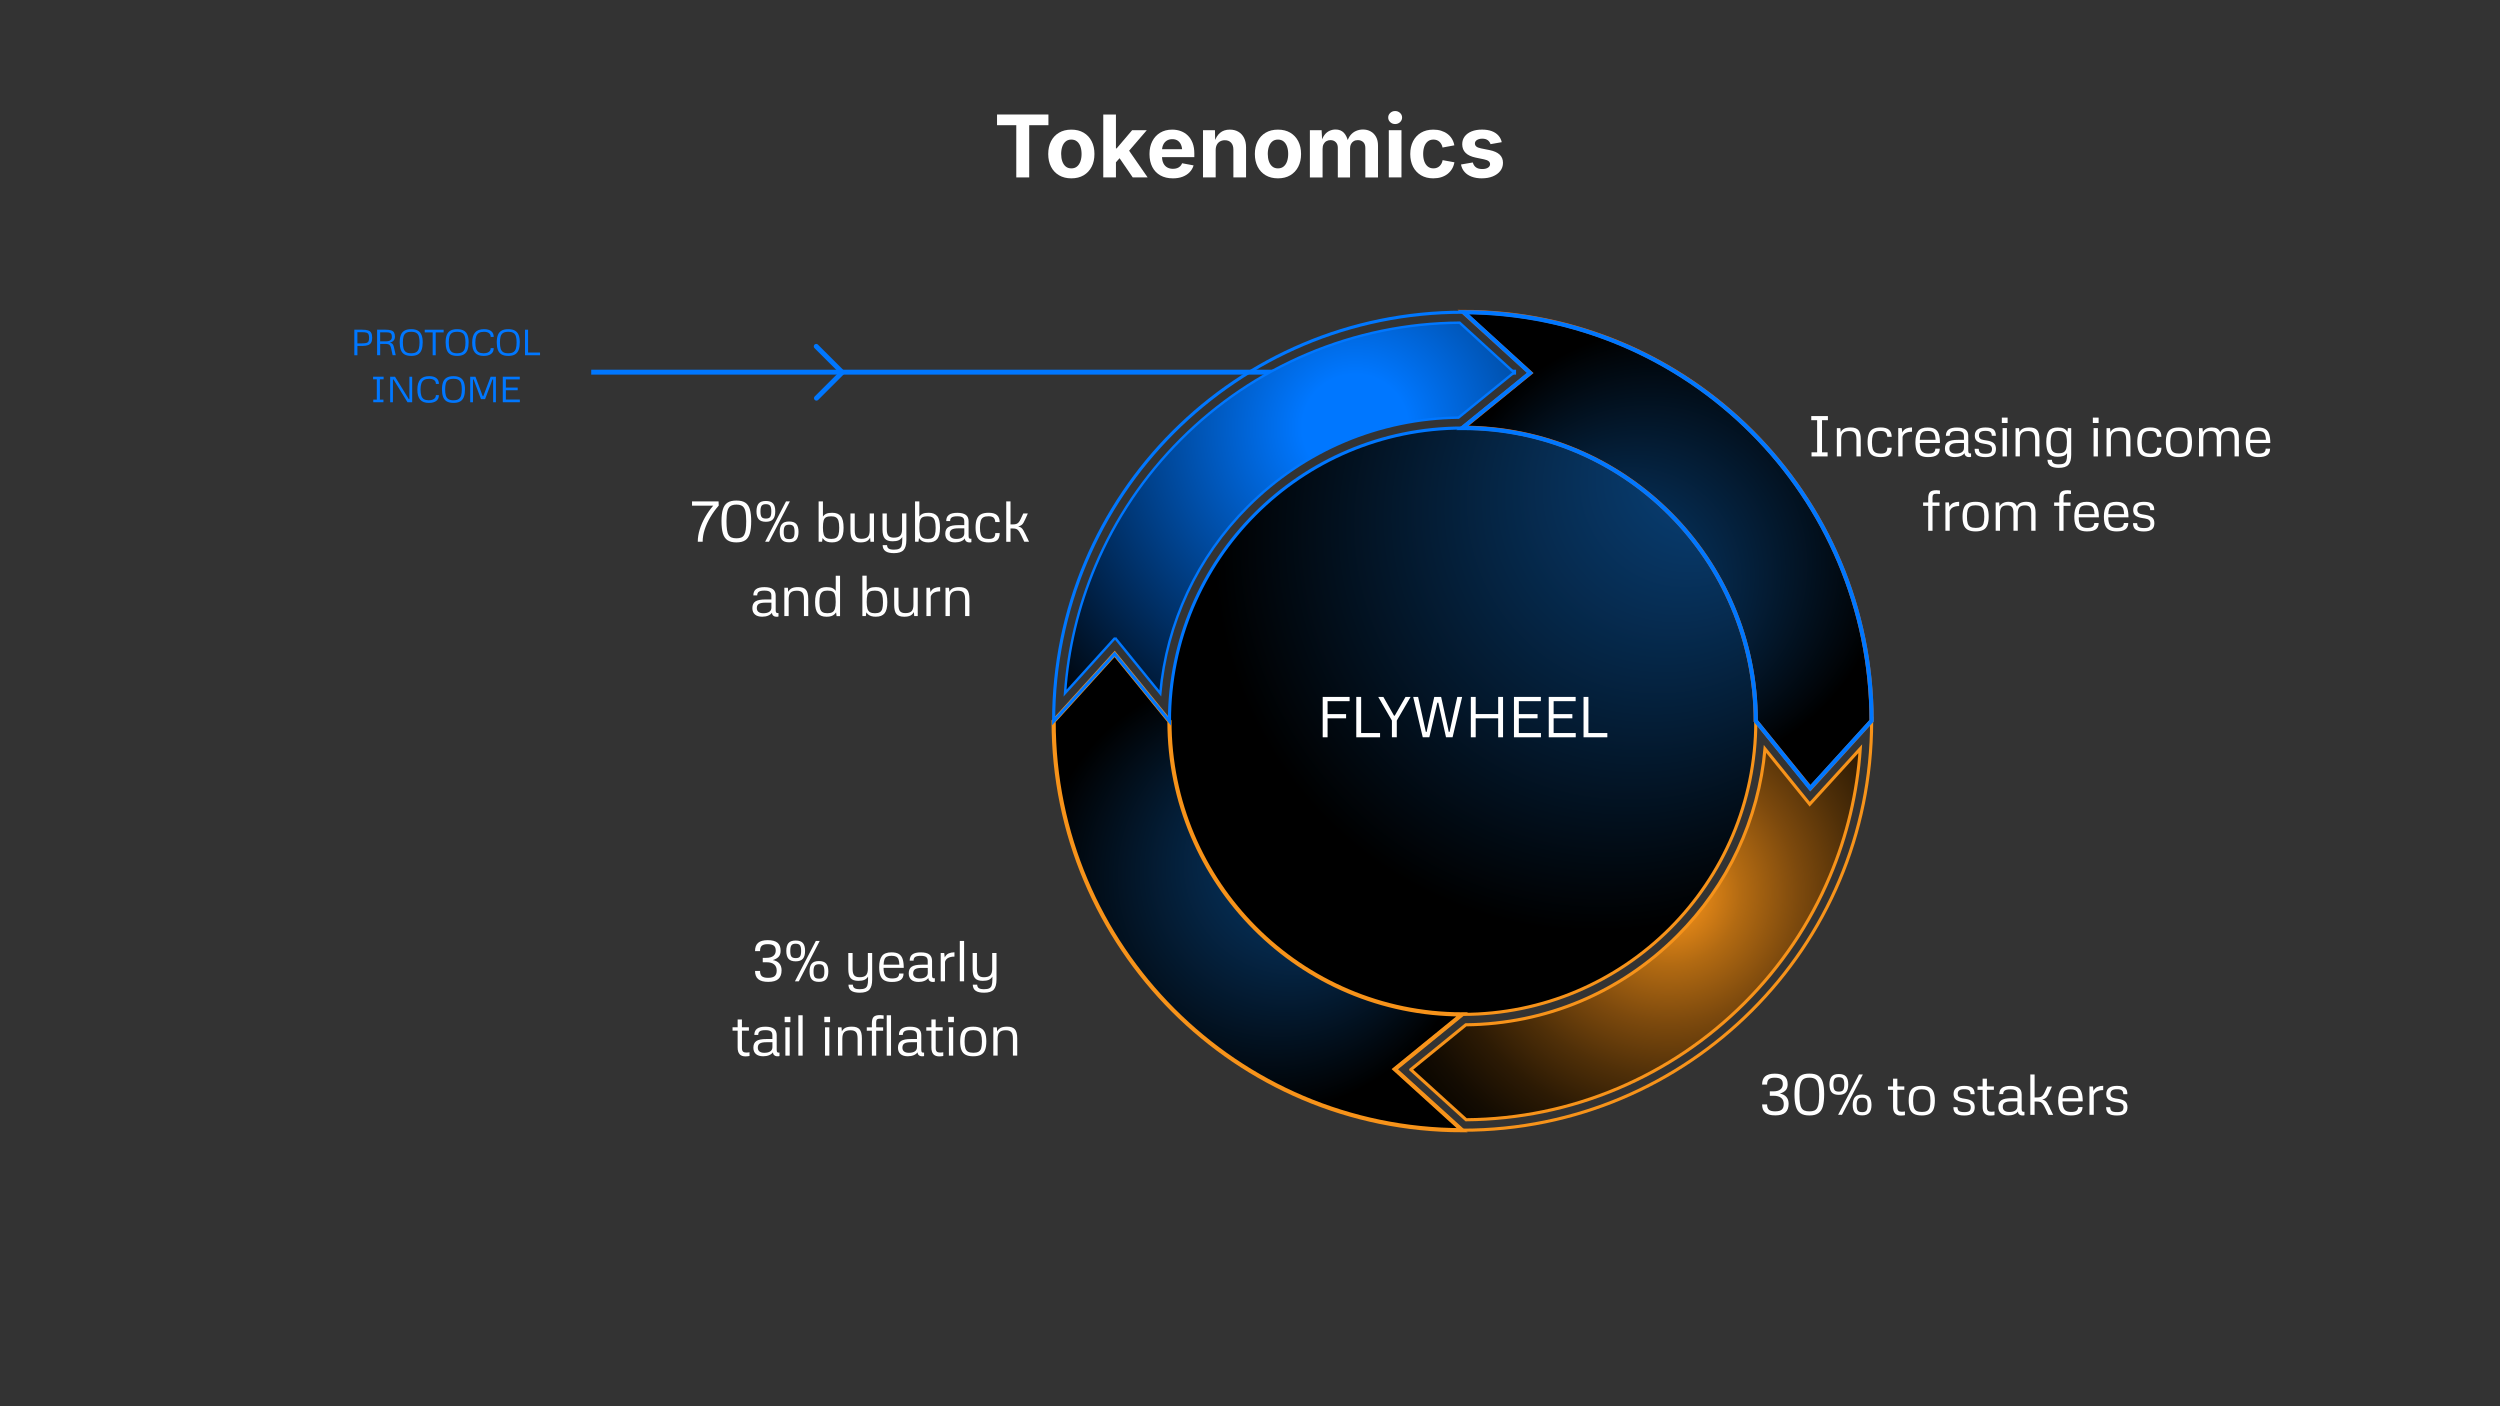 <?xml version="1.0" encoding="UTF-8"?>
<svg id="Layer_1" data-name="Layer 1" xmlns="http://www.w3.org/2000/svg" xmlns:xlink="http://www.w3.org/1999/xlink" viewBox="0 0 1920 1080">
  <rect x="0" y="0" width="1920" height="1080" fill="#333333" stroke="none"/>
  <defs>
    <style>
      .cls-1, .cls-2, .cls-3, .cls-4, .cls-5, .cls-6, .cls-7, .cls-8, .cls-9 {
        stroke-miterlimit: 10;
      }

      .cls-1, .cls-2, .cls-3, .cls-5, .cls-8 {
        stroke: #07f;
      }

      .cls-1, .cls-2, .cls-3, .cls-7, .cls-8 {
        fill: none;
      }

      .cls-1, .cls-4, .cls-9 {
        stroke-width: 3.21px;
      }

      .cls-2, .cls-6, .cls-7 {
        stroke-width: 2.4px;
      }

      .cls-3, .cls-8 {
        stroke-width: 3.77px;
      }

      .cls-4 {
        fill: url(#radial-gradient-2);
      }

      .cls-4, .cls-6, .cls-7 {
        stroke: #f7931a;
      }

      .cls-5 {
        fill: url(#radial-gradient-5);
        stroke-width: 1.88px;
      }

      .cls-6 {
        fill: url(#radial-gradient-4);
      }

      .cls-10 {
        fill: url(#radial-gradient);
      }

      .cls-11 {
        fill: #fff;
      }

      .cls-8 {
        stroke-linecap: round;
      }

      .cls-9 {
        fill: url(#radial-gradient-3);
        stroke: #e86500;
      }

      .cls-12 {
        fill: #07f;
      }
    </style>
    <radialGradient id="radial-gradient" cx="1224.58" cy="423.29" fx="1321.2" fy="349.43" r="292.39" gradientUnits="userSpaceOnUse">
      <stop offset="0" stop-color="#09437c"/>
      <stop offset="1" stop-color="#000"/>
    </radialGradient>
    <radialGradient id="radial-gradient-2" cx="966.05" cy="685.1" fx="1022.34" fy="642.07" r="170.37" xlink:href="#radial-gradient"/>
    <radialGradient id="radial-gradient-3" cx="3816.78" cy="-17258.57" fx="3873.08" fy="-17301.61" r="170.37" gradientTransform="translate(5097.26 -16836.13) rotate(-180)" xlink:href="#radial-gradient"/>
    <radialGradient id="radial-gradient-4" cx="1281.74" cy="685.77" fx="1281.74" fy="685.77" r="278.89" gradientUnits="userSpaceOnUse">
      <stop offset=".04" stop-color="#f7931a"/>
      <stop offset=".05" stop-color="#f18f19"/>
      <stop offset=".2" stop-color="#b26a12"/>
      <stop offset=".36" stop-color="#7c490d"/>
      <stop offset=".51" stop-color="#4f2f08"/>
      <stop offset=".65" stop-color="#2c1a04"/>
      <stop offset=".78" stop-color="#140c02"/>
      <stop offset=".9" stop-color="#050300"/>
      <stop offset="1" stop-color="#000"/>
    </radialGradient>
    <radialGradient id="radial-gradient-5" cx="1040.82" cy="328.32" fx="1040.82" fy="328.32" r="313.27" gradientUnits="userSpaceOnUse">
      <stop offset=".13" stop-color="#07f"/>
      <stop offset="1" stop-color="#000"/>
    </radialGradient>
  </defs>
  <g>
    <path class="cls-11" d="M765.72,96.15v-8.21h39.47v8.21h-14.76v40.11h-9.92v-40.11h-14.79Z"/>
    <path class="cls-11" d="M822.79,136.97c-3.63,0-6.78-.78-9.44-2.35-2.66-1.57-4.71-3.75-6.15-6.55s-2.16-6.06-2.16-9.78.72-7.04,2.16-9.84,3.49-4.98,6.15-6.55c2.66-1.57,5.8-2.35,9.44-2.35s6.8.78,9.45,2.35,4.69,3.75,6.13,6.55,2.16,6.08,2.16,9.84-.72,6.98-2.16,9.78-3.48,4.98-6.13,6.55-5.8,2.35-9.45,2.35ZM822.79,129.32c1.73,0,3.18-.48,4.35-1.44s2.04-2.28,2.63-3.96.88-3.56.88-5.66-.29-4.04-.88-5.71c-.58-1.66-1.46-2.97-2.63-3.92-1.17-.95-2.62-1.43-4.35-1.43s-3.17.48-4.33,1.43c-1.16.95-2.03,2.26-2.61,3.92-.58,1.67-.88,3.57-.88,5.71s.29,3.98.88,5.66,1.45,2.99,2.61,3.96c1.16.96,2.6,1.44,4.33,1.44Z"/>
    <path class="cls-11" d="M847.31,136.26v-48.32h9.73v48.32h-9.73ZM856.13,125.66v-11.71h1.46l11.87-13.94h11.25l-15.66,18.19h-2.3l-6.62,7.46ZM869.94,136.26l-10.89-15.89,6.52-6.91,15.82,22.8h-11.45Z"/>
    <path class="cls-11" d="M900.72,136.97c-3.7,0-6.89-.76-9.57-2.27-2.68-1.51-4.74-3.66-6.18-6.45s-2.16-6.1-2.16-9.92.71-7.01,2.14-9.83c1.43-2.81,3.45-5,6.06-6.58,2.62-1.58,5.69-2.37,9.21-2.37,2.38,0,4.59.38,6.65,1.14,2.05.76,3.86,1.9,5.41,3.42s2.77,3.43,3.65,5.72c.88,2.29,1.31,4.99,1.31,8.11v2.72h-30.45v-6.1h25.68l-4.54,1.62c0-1.88-.29-3.52-.86-4.91-.57-1.39-1.43-2.48-2.56-3.24-1.13-.77-2.54-1.15-4.2-1.15s-3.12.39-4.3,1.17c-1.18.78-2.07,1.83-2.68,3.16-.61,1.33-.91,2.85-.91,4.56v4.31c0,2.1.35,3.86,1.05,5.29.7,1.43,1.69,2.5,2.95,3.21,1.27.71,2.74,1.07,4.43,1.07,1.14,0,2.18-.16,3.11-.49s1.72-.81,2.38-1.44,1.16-1.42,1.51-2.35l8.82,1.65c-.58,1.99-1.6,3.73-3.05,5.24-1.45,1.5-3.26,2.67-5.43,3.49-2.17.82-4.68,1.23-7.51,1.23Z"/>
    <path class="cls-11" d="M933.64,115.28v20.98h-9.73v-36.26h9.18l.16,9.05h-.58c.95-3.03,2.39-5.37,4.33-7.02,1.94-1.65,4.44-2.48,7.51-2.48,2.51,0,4.7.55,6.57,1.64,1.87,1.09,3.32,2.66,4.35,4.7s1.54,4.48,1.54,7.31v23.06h-9.73v-21.37c0-2.25-.58-4.01-1.74-5.29s-2.76-1.91-4.81-1.91c-1.36,0-2.58.3-3.65.89s-1.9,1.45-2.5,2.58c-.59,1.12-.89,2.5-.89,4.12Z"/>
    <path class="cls-11" d="M981.47,136.97c-3.63,0-6.78-.78-9.44-2.35-2.66-1.57-4.71-3.75-6.14-6.55s-2.16-6.06-2.16-9.78.72-7.04,2.16-9.84,3.49-4.98,6.14-6.55c2.66-1.57,5.8-2.35,9.44-2.35s6.8.78,9.45,2.35,4.69,3.75,6.13,6.55,2.16,6.08,2.16,9.84-.72,6.98-2.16,9.78-3.48,4.98-6.13,6.55-5.8,2.35-9.45,2.35ZM981.47,129.32c1.73,0,3.18-.48,4.35-1.44,1.17-.96,2.04-2.28,2.63-3.96.58-1.68.88-3.56.88-5.66s-.29-4.04-.88-5.71c-.58-1.66-1.46-2.97-2.63-3.92-1.17-.95-2.62-1.43-4.35-1.43s-3.17.48-4.33,1.43c-1.16.95-2.03,2.26-2.61,3.92-.58,1.67-.88,3.57-.88,5.71s.29,3.98.88,5.66,1.45,2.99,2.61,3.96,2.6,1.44,4.33,1.44Z"/>
    <path class="cls-11" d="M1005.99,136.26v-36.26h9.01l.49,9.02h-.71c.56-2.23,1.39-4.04,2.48-5.45s2.37-2.44,3.84-3.11c1.47-.67,3.02-1,4.64-1,2.62,0,4.72.83,6.32,2.48,1.6,1.65,2.78,4.21,3.54,7.67h-1.13c.54-2.31,1.42-4.22,2.64-5.72,1.22-1.5,2.67-2.62,4.35-3.34,1.67-.72,3.43-1.09,5.27-1.09,2.23,0,4.21.49,5.95,1.46s3.11,2.37,4.12,4.2c1.01,1.83,1.51,4.06,1.51,6.7v24.45h-9.73v-22.6c0-2.05-.56-3.58-1.67-4.57-1.11-.99-2.48-1.49-4.1-1.49-1.21,0-2.27.26-3.16.79-.9.53-1.59,1.27-2.08,2.22s-.73,2.06-.73,3.34v22.31h-9.4v-22.86c0-1.77-.53-3.18-1.57-4.23-1.05-1.05-2.4-1.57-4.07-1.57-1.14,0-2.18.26-3.1.78-.92.52-1.64,1.28-2.17,2.29-.53,1-.79,2.23-.79,3.68v21.92h-9.73Z"/>
    <path class="cls-11" d="M1071.46,95.27c-1.47,0-2.72-.49-3.76-1.46-1.04-.97-1.56-2.15-1.56-3.54s.52-2.56,1.56-3.54c1.04-.97,2.29-1.46,3.76-1.46s2.73.49,3.78,1.46c1.05.97,1.57,2.15,1.57,3.54s-.53,2.56-1.57,3.54c-1.05.97-2.31,1.46-3.78,1.46ZM1066.6,136.26v-36.26h9.73v36.26h-9.73Z"/>
    <path class="cls-11" d="M1100.81,136.97c-3.65,0-6.8-.78-9.45-2.35s-4.69-3.75-6.13-6.55-2.16-6.06-2.16-9.78.72-7.04,2.16-9.84,3.48-4.98,6.13-6.55,5.8-2.35,9.45-2.35c2.14,0,4.12.28,5.94.84s3.43,1.36,4.83,2.4c1.4,1.04,2.56,2.3,3.47,3.79.91,1.49,1.54,3.17,1.88,5.03l-9.05,1.69c-.2-.95-.5-1.8-.91-2.55-.41-.75-.91-1.38-1.49-1.91-.58-.53-1.26-.93-2.03-1.22-.77-.28-1.62-.42-2.55-.42-1.73,0-3.18.47-4.36,1.39-1.18.93-2.06,2.23-2.66,3.89-.59,1.67-.89,3.59-.89,5.77s.3,4.04.89,5.71c.6,1.67,1.48,2.97,2.66,3.92s2.63,1.43,4.36,1.43c.93,0,1.78-.15,2.56-.44.78-.29,1.47-.71,2.07-1.26.61-.55,1.11-1.22,1.53-1.99.41-.78.7-1.65.88-2.63l9.05,1.65c-.35,1.92-.97,3.64-1.88,5.14-.91,1.5-2.07,2.79-3.47,3.88-1.41,1.08-3.02,1.9-4.85,2.46-1.83.56-3.82.84-5.98.84Z"/>
    <path class="cls-11" d="M1138.07,136.97c-2.92,0-5.5-.42-7.75-1.25-2.25-.83-4.09-2.04-5.51-3.63-1.43-1.59-2.35-3.51-2.76-5.76l9.05-1.56c.48,1.69,1.31,2.95,2.5,3.79,1.19.84,2.78,1.26,4.77,1.26,1.86,0,3.32-.35,4.39-1.05s1.61-1.59,1.61-2.68c0-.95-.38-1.73-1.15-2.33-.77-.6-1.94-1.07-3.52-1.39l-6.26-1.3c-3.5-.71-6.12-1.93-7.85-3.65-1.73-1.72-2.6-3.93-2.6-6.63,0-2.33.64-4.34,1.91-6.02,1.28-1.67,3.05-2.97,5.32-3.88s4.94-1.36,8.01-1.36c2.85,0,5.33.4,7.43,1.18,2.1.79,3.79,1.91,5.09,3.36,1.3,1.45,2.16,3.16,2.59,5.12l-8.62,1.52c-.37-1.23-1.08-2.24-2.12-3.03s-2.46-1.18-4.23-1.18c-1.6,0-2.94.33-4.02,1-1.08.67-1.62,1.57-1.62,2.69,0,.91.35,1.67,1.05,2.3.7.63,1.91,1.11,3.62,1.46l6.52,1.3c3.5.71,6.11,1.88,7.81,3.49s2.56,3.71,2.56,6.31c0,2.38-.69,4.46-2.08,6.24-1.38,1.78-3.29,3.17-5.72,4.17-2.43.99-5.24,1.49-8.42,1.49Z"/>
  </g>
  <path class="cls-10" d="M1348.46,553.71v.33c-.08,124.29-100.86,225.02-225.16,225.02h-.4c-124.17-.22-224.76-100.95-224.76-225.16s100.66-225.01,224.87-225.16h.29c124.29,0,225.07,100.71,225.16,224.98Z"/>
  <path class="cls-4" d="M1071.22,821.12l51.68,46.88c-173.3-.22-313.71-140.76-313.71-314.11l46.88-51.68,42.07,51.68c0,124.22,100.59,224.95,224.76,225.16l-51.68,42.07Z"/>
  <path class="cls-9" d="M1175.31,286.43l-51.68-46.88c173.3.22,313.71,140.76,313.71,314.11l-46.88,51.68-42.07-51.68c0-124.22-100.59-224.95-224.76-225.16l51.68-42.07Z"/>
  <path class="cls-7" d="M1437.41,553.52v.37c0,173.48-140.63,314.11-314.11,314.11h-.4l-51.68-46.88,51.68-42.07h.4c124.3,0,225.08-100.73,225.16-225.02v-.33l41.76,51.63,47.19-51.81Z"/>
  <path class="cls-6" d="M1083.51,821.45l42.26-34.4c61.34-.63,118.91-24.8,162.37-68.23,39.01-38.99,62.51-89.37,67.39-143.64l34.33,42.45,38.83-42.63c-2.29,33.87-10.11,66.76-23.34,98.04-15.42,36.45-37.49,69.18-65.6,97.3-28.11,28.11-60.85,50.18-97.3,65.6-36.92,15.61-76.08,23.7-116.47,24.04l-42.47-38.52Z"/>
  <path class="cls-1" d="M1437.41,553.52l-47.19,51.81-41.76-51.63c-.1-124.26-100.87-224.98-225.16-224.98h-.29l52.06-42.31-50.97-46.64c172.99.43,313.11,140.7,313.31,313.74Z"/>
  <g>
    <path class="cls-11" d="M1357.12,832.99h-3.83c-.01-2.85.78-4.97,2.38-6.35s4.06-2.07,7.39-2.07,5.95.68,7.52,2.04c1.57,1.36,2.36,3.39,2.36,6.09,0,1.92-.49,3.44-1.46,4.56s-2.49,1.99-4.54,2.62c2.15.37,3.81,1.23,4.98,2.58,1.17,1.35,1.75,3.1,1.75,5.25,0,2.96-.81,5.18-2.44,6.67-1.63,1.49-4.23,2.24-7.8,2.24s-6.01-.69-7.67-2.07c-1.66-1.38-2.48-3.49-2.46-6.35h3.83c0,1.91.47,3.27,1.41,4.09.94.82,2.51,1.23,4.72,1.23,2.4,0,4.11-.45,5.13-1.33,1.03-.89,1.54-2.31,1.54-4.26,0-2.05-.66-3.63-1.98-4.72-1.32-1.1-3.24-1.65-5.77-1.65h-2.97v-3.4h2.69c2.38,0,4.19-.49,5.43-1.46,1.24-.98,1.86-2.35,1.86-4.13s-.48-2.95-1.44-3.73-2.58-1.17-4.84-1.17c-2.08,0-3.57.41-4.45,1.22-.89.81-1.33,2.18-1.33,4.1Z"/>
    <path class="cls-11" d="M1389.61,856.68c-2.88,0-5.16-.56-6.82-1.67-1.67-1.11-2.85-2.87-3.56-5.26-.71-2.4-1.07-5.54-1.07-9.42s.36-6.74,1.07-9.06,1.9-4.03,3.56-5.12c1.66-1.09,3.94-1.63,6.82-1.63s5.15.54,6.81,1.63c1.66,1.09,2.83,2.8,3.52,5.12s1.03,5.34,1.03,9.06-.34,7.03-1.03,9.42c-.69,2.4-1.86,4.15-3.52,5.26-1.66,1.11-3.93,1.67-6.81,1.67ZM1389.61,853.54c1.48,0,2.7-.2,3.67-.59s1.74-1.08,2.3-2.06c.57-.98.97-2.32,1.21-4.03.24-1.71.35-3.89.35-6.53,0-3.23-.22-5.76-.66-7.61-.44-1.84-1.2-3.15-2.29-3.92-1.09-.77-2.62-1.15-4.58-1.15s-3.5.39-4.61,1.16c-1.1.77-1.88,2.08-2.33,3.93-.45,1.84-.68,4.37-.68,7.59,0,2.65.12,4.84.37,6.55.24,1.71.65,3.06,1.23,4.02.57.97,1.35,1.65,2.33,2.04.98.39,2.21.59,3.69.59Z"/>
    <path class="cls-11" d="M1412.22,840.84c-2.57,0-4.41-.66-5.52-1.98-1.11-1.32-1.67-3.33-1.67-6.03s.56-4.7,1.67-6.01c1.11-1.31,2.95-1.97,5.52-1.97s4.43.65,5.55,1.95c1.12,1.3,1.68,3.3,1.68,5.99s-.56,4.7-1.68,6.04c-1.12,1.34-2.97,2.01-5.55,2.01ZM1412.31,838.37c1.58,0,2.66-.41,3.24-1.22s.87-2.24.87-4.29-.3-3.49-.89-4.31c-.6-.82-1.7-1.24-3.3-1.24s-2.68.41-3.27,1.24c-.59.83-.88,2.28-.88,4.36s.3,3.51.89,4.29c.59.78,1.71,1.17,3.35,1.17ZM1411.66,856.19l16.05-31.01h2.97l-16.05,31.01h-2.97ZM1430.08,856.62c-2.57,0-4.41-.66-5.52-1.98-1.11-1.32-1.67-3.33-1.67-6.03s.56-4.7,1.67-6.01c1.11-1.31,2.95-1.97,5.52-1.97s4.43.65,5.55,1.95c1.12,1.3,1.68,3.3,1.68,5.99s-.56,4.7-1.68,6.04c-1.12,1.34-2.97,2.01-5.55,2.01ZM1430.17,854.14c1.58,0,2.66-.41,3.24-1.22s.87-2.24.87-4.29-.3-3.49-.89-4.32c-.59-.82-1.7-1.24-3.3-1.24s-2.68.41-3.27,1.24c-.59.83-.88,2.28-.88,4.36s.3,3.51.89,4.29c.59.78,1.71,1.17,3.35,1.17Z"/>
    <path class="cls-11" d="M1462.52,836.99h-5.34v13.43c0,1.22.26,2.09.79,2.62s1.37.79,2.53.79c.46,0,.9-.02,1.32-.08.42-.05.81-.1,1.17-.16v2.86c-.37.07-.81.14-1.31.21s-1.11.1-1.83.1c-3.99,0-5.98-2.26-5.98-6.78v-12.98h-3.92v-2.62h3.92v-5.96h3.29v5.96h5.36v2.62Z"/>
    <path class="cls-11" d="M1475.88,856.68c-2.4,0-4.33-.38-5.8-1.14-1.47-.76-2.54-1.98-3.21-3.65s-1-3.87-1-6.6.33-4.92,1-6.58,1.74-2.88,3.21-3.64c1.47-.76,3.4-1.14,5.8-1.14s4.38.38,5.85,1.13,2.55,1.96,3.23,3.62c.67,1.66,1.01,3.84,1.01,6.55s-.34,4.95-1.01,6.64c-.67,1.69-1.75,2.91-3.23,3.67-1.48.76-3.43,1.14-5.85,1.14ZM1476.01,853.99c1.68,0,2.99-.26,3.95-.8.95-.53,1.63-1.42,2.03-2.68.4-1.26.6-2.98.6-5.18s-.2-3.95-.61-5.22c-.41-1.27-1.1-2.17-2.08-2.7-.98-.53-2.32-.8-4.02-.8s-3,.27-3.96.81-1.65,1.44-2.05,2.71c-.41,1.27-.61,3.02-.61,5.24s.2,3.9.61,5.15c.41,1.25,1.11,2.14,2.1,2.67.99.52,2.34.79,4.05.79Z"/>
    <path class="cls-11" d="M1500.23,850.33h3.14c.03,1.43.42,2.42,1.16,2.96s2.14.81,4.17.81c1.84,0,3.1-.29,3.8-.86.7-.57,1.04-1.52,1.04-2.84,0-1.02-.33-1.82-.98-2.41-.65-.59-1.69-1-3.11-1.23l-2.28-.37c-2.42-.39-4.17-1.07-5.24-2.03-1.07-.97-1.6-2.36-1.6-4.16,0-4.17,2.75-6.26,8.26-6.26,2.9,0,4.94.5,6.13,1.49,1.19.99,1.79,2.62,1.79,4.91h-3.14c0-1.36-.36-2.34-1.08-2.93-.72-.59-1.95-.88-3.7-.88s-3.07.29-3.86.86c-.8.57-1.19,1.5-1.19,2.78,0,.99.3,1.75.89,2.28.59.53,1.54.9,2.85,1.12l2.28.37c2.53.4,4.33,1.1,5.41,2.09,1.08.99,1.62,2.44,1.62,4.35,0,2.15-.64,3.75-1.93,4.78-1.28,1.03-3.32,1.55-6.1,1.55-2.94,0-5.07-.49-6.38-1.46-1.31-.97-1.97-2.6-1.97-4.88Z"/>
    <path class="cls-11" d="M1531.3,836.99h-5.34v13.43c0,1.22.26,2.09.79,2.62s1.37.79,2.53.79c.46,0,.9-.02,1.32-.08.42-.05.81-.1,1.17-.16v2.86c-.37.07-.81.14-1.31.21s-1.11.1-1.83.1c-3.99,0-5.98-2.26-5.98-6.78v-12.98h-3.92v-2.62h3.92v-5.96h3.29v5.96h5.36v2.62Z"/>
    <path class="cls-11" d="M1538.46,840.31h-2.99c0-2.17.7-3.77,2.09-4.8s3.54-1.55,6.43-1.55,5.12.54,6.53,1.61,2.12,2.73,2.12,4.97v11.1c0,.96.14,1.59.43,1.89.29.3.86.42,1.72.34v2.63c-.27.1-.52.16-.73.17-.21.01-.47.02-.77.02-1.05,0-1.89-.28-2.53-.84-.64-.56-.96-1.3-.96-2.22-.72.96-1.73,1.71-3.02,2.24-1.3.53-2.79.8-4.49.8-2.42,0-4.29-.57-5.6-1.71-1.3-1.14-1.96-2.76-1.96-4.85,0-2.41.77-4.13,2.31-5.15,1.54-1.03,4.13-1.54,7.76-1.54h4.52v-2.91c0-1.41-.41-2.41-1.23-3-.82-.59-2.19-.89-4.11-.89s-3.42.28-4.26.85c-.85.57-1.27,1.51-1.27,2.83ZM1549.35,849.62v-3.74h-4.56c-2.38,0-4.08.32-5.11.96-1.03.64-1.54,1.71-1.54,3.22,0,1.28.43,2.25,1.29,2.93.86.67,2.08,1.01,3.66,1.01,2.01,0,3.55-.37,4.64-1.12,1.08-.75,1.62-1.83,1.62-3.25Z"/>
    <path class="cls-11" d="M1559.29,856.19v-31.01h3.29v17.67h2c1.05,0,1.91-.13,2.59-.39.68-.26,1.27-.69,1.76-1.29.5-.6.99-1.43,1.47-2.47l1.98-4.26h3.51l-1.98,4.43c-.52,1.15-1,2.09-1.44,2.83-.44.74-.97,1.32-1.58,1.74-.61.42-1.42.75-2.44.98.93.2,1.69.52,2.28.95.59.43,1.13,1.07,1.64,1.9.5.84,1.09,1.96,1.76,3.35l2.69,5.57h-3.66l-2.52-5.29c-.62-1.3-1.2-2.31-1.74-3.02s-1.15-1.2-1.82-1.47-1.5-.41-2.49-.41h-2.02v10.2h-3.29Z"/>
    <path class="cls-11" d="M1590.44,856.68c-2.34,0-4.22-.38-5.66-1.14-1.43-.76-2.48-1.97-3.13-3.64-.65-1.66-.98-3.86-.98-6.58,0-3.8.7-6.65,2.1-8.54,1.4-1.89,3.86-2.84,7.37-2.84,2.42,0,4.32.43,5.68,1.28,1.36.85,2.32,2.16,2.88,3.93s.84,4,.84,6.71h-15.51c0,2.91.5,5,1.5,6.25,1,1.26,2.67,1.88,5,1.88,1.91,0,3.28-.28,4.12-.85.84-.57,1.29-1.55,1.35-2.94h3.38c0,2.21-.73,3.84-2.18,4.9-1.46,1.05-3.71,1.58-6.75,1.58ZM1584.07,843.4h12.12c-.06-1.74-.28-3.1-.68-4.09s-1.02-1.69-1.88-2.11c-.86-.42-2.02-.62-3.49-.62s-2.63.21-3.5.62-1.5,1.12-1.89,2.11-.62,2.35-.68,4.09Z"/>
    <path class="cls-11" d="M1607.4,834.43l.41,3.38c.76-1.54,1.79-2.56,3.08-3.09,1.29-.52,2.61-.79,3.96-.79h.41v3.29h-.47c-1.56,0-2.97.31-4.22.92-1.25.62-2.1,1.62-2.56,3.01v15.02h-3.31v-21.76h2.71Z"/>
    <path class="cls-11" d="M1617.53,850.33h3.14c.03,1.43.42,2.42,1.16,2.96s2.14.81,4.17.81c1.84,0,3.1-.29,3.8-.86.7-.57,1.04-1.52,1.04-2.84,0-1.02-.33-1.82-.98-2.41-.65-.59-1.69-1-3.11-1.23l-2.28-.37c-2.42-.39-4.17-1.07-5.24-2.03-1.07-.97-1.6-2.36-1.6-4.16,0-4.17,2.75-6.26,8.26-6.26,2.9,0,4.94.5,6.13,1.49,1.19.99,1.79,2.62,1.79,4.91h-3.14c0-1.36-.36-2.34-1.08-2.93-.72-.59-1.95-.88-3.7-.88s-3.07.29-3.86.86c-.8.57-1.19,1.5-1.19,2.78,0,.99.3,1.75.89,2.28.59.53,1.54.9,2.85,1.12l2.28.37c2.53.4,4.33,1.1,5.41,2.09,1.08.99,1.62,2.44,1.62,4.35,0,2.15-.64,3.75-1.93,4.78-1.28,1.03-3.32,1.55-6.1,1.55-2.94,0-5.07-.49-6.38-1.46-1.31-.97-1.97-2.6-1.97-4.88Z"/>
  </g>
  <g>
    <path class="cls-11" d="M531.48,388.34v-3.27h20.38l.13,3.18c-2.38,2.73-4.5,5.65-6.37,8.78-1.87,3.13-3.33,6.31-4.39,9.54-1.06,3.24-1.59,6.4-1.59,9.5h-3.74c0-3.11.5-6.28,1.51-9.5,1-3.22,2.4-6.38,4.17-9.48,1.78-3.1,3.84-6.02,6.18-8.76h-16.27Z"/>
    <path class="cls-11" d="M565.56,416.57c-2.88,0-5.16-.56-6.82-1.67-1.67-1.11-2.85-2.87-3.56-5.26-.71-2.4-1.07-5.54-1.07-9.42s.36-6.74,1.07-9.06,1.9-4.03,3.56-5.12c1.66-1.09,3.94-1.63,6.82-1.63s5.15.54,6.81,1.63c1.66,1.09,2.83,2.8,3.52,5.12s1.03,5.34,1.03,9.06-.34,7.03-1.03,9.42c-.69,2.4-1.86,4.15-3.52,5.26-1.66,1.11-3.93,1.67-6.81,1.67ZM565.56,413.43c1.48,0,2.7-.2,3.67-.59s1.74-1.08,2.3-2.06c.57-.98.97-2.32,1.21-4.03.24-1.71.35-3.89.35-6.53,0-3.23-.22-5.76-.66-7.61-.44-1.84-1.2-3.15-2.29-3.92-1.09-.77-2.62-1.15-4.58-1.15s-3.5.39-4.61,1.16c-1.1.77-1.88,2.08-2.33,3.93-.45,1.84-.68,4.37-.68,7.59,0,2.65.12,4.84.37,6.55.24,1.71.65,3.06,1.23,4.02.57.97,1.35,1.65,2.33,2.04.98.39,2.21.59,3.69.59Z"/>
    <path class="cls-11" d="M588.17,400.73c-2.57,0-4.41-.66-5.52-1.98-1.11-1.32-1.67-3.33-1.67-6.03s.56-4.7,1.67-6.01c1.11-1.31,2.95-1.97,5.52-1.97s4.43.65,5.55,1.95c1.12,1.3,1.68,3.3,1.68,5.99s-.56,4.7-1.68,6.04c-1.12,1.34-2.97,2.01-5.55,2.01ZM588.26,398.26c1.58,0,2.66-.41,3.24-1.22s.87-2.24.87-4.29-.3-3.49-.89-4.31c-.6-.82-1.7-1.24-3.3-1.24s-2.68.41-3.27,1.24c-.59.83-.88,2.28-.88,4.36s.3,3.51.89,4.29c.59.78,1.71,1.17,3.35,1.17ZM587.61,416.07l16.05-31.01h2.97l-16.05,31.01h-2.97ZM606.03,416.5c-2.57,0-4.41-.66-5.52-1.98-1.11-1.32-1.67-3.33-1.67-6.03s.56-4.7,1.67-6.01c1.11-1.31,2.95-1.97,5.52-1.97s4.43.65,5.55,1.95c1.12,1.3,1.68,3.3,1.68,5.99s-.56,4.7-1.68,6.04c-1.12,1.34-2.97,2.01-5.55,2.01ZM606.12,414.03c1.58,0,2.66-.41,3.24-1.22s.87-2.24.87-4.29-.3-3.49-.89-4.32c-.59-.82-1.7-1.24-3.3-1.24s-2.68.41-3.27,1.24c-.59.83-.88,2.28-.88,4.36s.3,3.51.89,4.29c.59.78,1.71,1.17,3.35,1.17Z"/>
    <path class="cls-11" d="M639.19,416.57c-1.56,0-2.83-.17-3.8-.51-.97-.34-1.73-.77-2.29-1.29s-1.01-1.05-1.36-1.58l-.39,2.88h-2.65v-31.01h3.31v11.68c.72-1.05,1.62-1.8,2.72-2.25,1.1-.45,2.56-.68,4.4-.68,2.97,0,5.17.86,6.6,2.59,1.43,1.73,2.14,4.72,2.14,8.96,0,4.02-.71,6.89-2.13,8.61-1.42,1.72-3.61,2.58-6.56,2.58ZM638.43,413.88c1.55,0,2.77-.26,3.65-.77.88-.52,1.51-1.39,1.88-2.62.37-1.23.56-2.92.56-5.06,0-2.27-.19-4.04-.57-5.34-.38-1.29-1.02-2.21-1.91-2.75s-2.12-.82-3.68-.82c-1.69,0-3,.24-3.92.72s-1.55,1.35-1.9,2.6c-.35,1.26-.53,3.04-.53,5.37,0,2.2.2,3.92.59,5.19.39,1.26,1.06,2.16,1.99,2.69.93.53,2.21.8,3.83.8Z"/>
    <path class="cls-11" d="M660.72,416.57c-2.73,0-4.67-.7-5.84-2.09-1.17-1.39-1.75-3.71-1.75-6.95v-13.21h3.31v13.21c0,2.25.4,3.86,1.21,4.82.8.96,2.15,1.44,4.04,1.44,2.24,0,3.83-.5,4.79-1.48.95-.99,1.43-2.64,1.43-4.95v-13.04h3.31v21.76h-2.71l-.26-3.14c-.7,1.31-1.63,2.24-2.79,2.8-1.16.56-2.74.84-4.75.84Z"/>
    <path class="cls-11" d="M692.93,414.87v-2.43c-.73,1.18-1.67,2.02-2.82,2.52-1.15.5-2.69.75-4.63.75-2.77,0-4.75-.7-5.94-2.09s-1.79-3.71-1.79-6.95v-12.35h3.31v12.35c0,2.25.41,3.86,1.24,4.82.82.96,2.21,1.44,4.14,1.44,2.28,0,3.91-.5,4.88-1.49.97-.99,1.46-2.64,1.46-4.95v-12.18h3.31v20.42c0,3.63-.73,6.22-2.18,7.77-1.46,1.55-3.9,2.32-7.33,2.32-2.94,0-5.12-.5-6.54-1.52s-2.14-2.56-2.17-4.66h3.38c.04,1.26.47,2.16,1.28,2.69.81.53,2.15.8,4.01.8,1.72,0,3.04-.22,3.96-.67.92-.45,1.55-1.2,1.89-2.26.34-1.06.52-2.51.52-4.35Z"/>
    <path class="cls-11" d="M713.24,416.57c-1.56,0-2.83-.17-3.8-.51-.97-.34-1.73-.77-2.29-1.29s-1.01-1.05-1.36-1.58l-.39,2.88h-2.65v-31.01h3.31v11.68c.72-1.05,1.62-1.8,2.72-2.25,1.1-.45,2.56-.68,4.4-.68,2.97,0,5.17.86,6.6,2.59,1.43,1.73,2.14,4.72,2.14,8.96,0,4.02-.71,6.89-2.13,8.61-1.42,1.72-3.61,2.58-6.56,2.58ZM712.49,413.88c1.55,0,2.77-.26,3.65-.77.88-.52,1.51-1.39,1.88-2.62.37-1.23.56-2.92.56-5.06,0-2.27-.19-4.04-.57-5.34-.38-1.29-1.02-2.21-1.91-2.75s-2.12-.82-3.68-.82c-1.69,0-3,.24-3.92.72s-1.55,1.35-1.9,2.6c-.35,1.26-.53,3.04-.53,5.37,0,2.2.2,3.92.59,5.19.39,1.26,1.06,2.16,1.99,2.69.93.53,2.21.8,3.83.8Z"/>
    <path class="cls-11" d="M729.7,400.19h-2.99c0-2.17.7-3.77,2.09-4.8s3.54-1.55,6.43-1.55,5.12.54,6.53,1.61,2.12,2.73,2.12,4.97v11.1c0,.96.14,1.59.43,1.89.29.3.86.42,1.72.34v2.63c-.27.1-.52.16-.73.17-.21.01-.47.02-.77.02-1.05,0-1.89-.28-2.53-.84-.64-.56-.96-1.3-.96-2.22-.72.96-1.73,1.71-3.02,2.24-1.3.53-2.79.8-4.49.8-2.42,0-4.29-.57-5.6-1.71-1.3-1.14-1.96-2.76-1.96-4.85,0-2.41.77-4.13,2.31-5.15,1.54-1.03,4.13-1.54,7.76-1.54h4.52v-2.91c0-1.41-.41-2.41-1.23-3-.82-.59-2.19-.89-4.11-.89s-3.42.28-4.26.85c-.85.57-1.27,1.51-1.27,2.83ZM740.59,409.51v-3.74h-4.56c-2.38,0-4.08.32-5.11.96-1.03.64-1.54,1.71-1.54,3.22,0,1.28.43,2.25,1.29,2.93.86.67,2.08,1.01,3.66,1.01,2.01,0,3.55-.37,4.64-1.12,1.08-.75,1.62-1.83,1.62-3.25Z"/>
    <path class="cls-11" d="M764.38,409.4h3.38c-.01,2.58-.67,4.42-1.98,5.52-1.31,1.1-3.48,1.65-6.52,1.65-2.41,0-4.35-.38-5.82-1.14-1.47-.76-2.54-1.98-3.21-3.67s-1-3.9-1-6.64.34-4.92,1.01-6.57c.67-1.66,1.75-2.86,3.22-3.62s3.41-1.13,5.82-1.13c2.84,0,4.95.58,6.34,1.75,1.38,1.17,2.1,2.97,2.14,5.41h-3.38c-.11-1.62-.57-2.77-1.37-3.45-.8-.68-2.07-1.02-3.82-1.02s-2.98.27-3.94.8c-.96.53-1.64,1.43-2.04,2.69-.4,1.26-.6,2.99-.6,5.19s.2,3.95.61,5.22c.41,1.27,1.11,2.17,2.1,2.7.99.53,2.34.8,4.05.8,1.79,0,3.07-.33,3.83-1,.76-.67,1.16-1.83,1.18-3.48Z"/>
    <path class="cls-11" d="M772.79,416.07v-31.01h3.29v17.67h2c1.05,0,1.91-.13,2.59-.39.68-.26,1.27-.69,1.76-1.29.5-.6.99-1.43,1.47-2.47l1.98-4.26h3.51l-1.98,4.43c-.52,1.15-1,2.09-1.44,2.83-.44.74-.97,1.32-1.58,1.74-.61.42-1.42.75-2.44.98.93.2,1.69.52,2.28.95.59.43,1.13,1.07,1.64,1.9.5.84,1.09,1.96,1.76,3.35l2.69,5.57h-3.66l-2.52-5.29c-.62-1.3-1.2-2.31-1.74-3.02s-1.15-1.2-1.82-1.47-1.5-.41-2.49-.41h-2.02v10.2h-3.29Z"/>
    <path class="cls-11" d="M581.55,457.27h-2.99c0-2.17.7-3.77,2.09-4.8s3.54-1.55,6.43-1.55,5.12.54,6.53,1.61,2.12,2.73,2.12,4.97v11.1c0,.96.14,1.59.43,1.89.29.3.86.42,1.72.34v2.63c-.27.1-.52.16-.73.17-.21.01-.47.02-.77.02-1.05,0-1.89-.28-2.53-.84-.64-.56-.96-1.3-.96-2.22-.72.96-1.73,1.71-3.02,2.24-1.3.53-2.79.8-4.49.8-2.42,0-4.29-.57-5.6-1.71-1.3-1.14-1.96-2.76-1.96-4.85,0-2.41.77-4.13,2.31-5.15,1.54-1.03,4.13-1.54,7.76-1.54h4.52v-2.91c0-1.41-.41-2.41-1.23-3-.82-.59-2.19-.89-4.11-.89s-3.42.28-4.26.85c-.85.57-1.27,1.51-1.27,2.83ZM592.44,466.59v-3.74h-4.56c-2.38,0-4.08.32-5.11.96-1.03.64-1.54,1.71-1.54,3.22,0,1.28.43,2.25,1.29,2.93.86.67,2.08,1.01,3.66,1.01,2.01,0,3.55-.37,4.64-1.12,1.08-.75,1.62-1.83,1.62-3.25Z"/>
    <path class="cls-11" d="M602.37,473.15v-21.76h2.71l.26,3.14c.72-1.32,1.66-2.26,2.84-2.81,1.18-.55,2.78-.83,4.82-.83,2.78,0,4.77.69,5.95,2.08s1.78,3.71,1.78,6.96v13.21h-3.31v-13.21c0-2.27-.41-3.88-1.24-4.83s-2.21-1.43-4.14-1.43c-2.28,0-3.91.5-4.88,1.48-.98.99-1.46,2.64-1.46,4.95v13.04h-3.31Z"/>
    <path class="cls-11" d="M634.67,473.65c-2.94,0-5.13-.86-6.55-2.58-1.43-1.72-2.14-4.59-2.14-8.61,0-4.25.71-7.23,2.14-8.96,1.43-1.73,3.63-2.59,6.6-2.59,1.84,0,3.3.23,4.4.68,1.1.45,2,1.2,2.72,2.25v-11.68h3.31v31.01h-2.65l-.39-2.88c-.34.53-.8,1.06-1.36,1.58s-1.32.95-2.29,1.29-2.23.51-3.8.51ZM635.42,470.96c1.62,0,2.9-.26,3.83-.8.93-.53,1.6-1.43,1.99-2.69.39-1.26.59-2.99.59-5.19,0-2.32-.18-4.11-.53-5.37-.35-1.25-.99-2.12-1.91-2.6s-2.22-.72-3.92-.72c-1.55,0-2.77.27-3.67.82s-1.54,1.46-1.92,2.75c-.38,1.29-.57,3.07-.57,5.34,0,2.14.19,3.82.56,5.06.37,1.23,1,2.11,1.89,2.62s2.1.77,3.64.77Z"/>
    <path class="cls-11" d="M672.79,473.65c-1.56,0-2.83-.17-3.8-.51-.97-.34-1.73-.77-2.29-1.29s-1.01-1.05-1.36-1.58l-.39,2.88h-2.65v-31.01h3.31v11.68c.72-1.05,1.62-1.8,2.72-2.25,1.1-.45,2.56-.68,4.4-.68,2.97,0,5.17.86,6.6,2.59,1.43,1.73,2.14,4.72,2.14,8.96,0,4.02-.71,6.89-2.13,8.61-1.42,1.72-3.61,2.58-6.56,2.58ZM672.04,470.96c1.55,0,2.77-.26,3.65-.77.88-.52,1.51-1.39,1.88-2.62.37-1.23.56-2.92.56-5.06,0-2.27-.19-4.04-.57-5.34-.38-1.29-1.02-2.21-1.91-2.75s-2.12-.82-3.68-.82c-1.69,0-3,.24-3.92.72s-1.55,1.35-1.9,2.6c-.35,1.26-.53,3.04-.53,5.37,0,2.2.2,3.92.59,5.19.39,1.26,1.06,2.16,1.99,2.69.93.53,2.21.8,3.83.8Z"/>
    <path class="cls-11" d="M694.33,473.65c-2.73,0-4.67-.7-5.84-2.09-1.17-1.39-1.75-3.71-1.75-6.95v-13.21h3.31v13.21c0,2.25.4,3.86,1.21,4.82.8.96,2.15,1.44,4.04,1.44,2.24,0,3.83-.5,4.79-1.48.95-.99,1.43-2.64,1.43-4.95v-13.04h3.31v21.76h-2.71l-.26-3.14c-.7,1.31-1.63,2.24-2.79,2.8-1.16.56-2.74.84-4.75.84Z"/>
    <path class="cls-11" d="M714.19,451.4l.41,3.38c.76-1.54,1.79-2.56,3.08-3.09,1.29-.52,2.61-.79,3.96-.79h.41v3.29h-.47c-1.56,0-2.97.31-4.22.92-1.25.62-2.1,1.62-2.56,3.01v15.02h-3.31v-21.76h2.71Z"/>
    <path class="cls-11" d="M726.15,473.15v-21.76h2.71l.26,3.14c.72-1.32,1.66-2.26,2.84-2.81,1.18-.55,2.78-.83,4.82-.83,2.78,0,4.77.69,5.95,2.08s1.78,3.71,1.78,6.96v13.21h-3.31v-13.21c0-2.27-.41-3.88-1.24-4.83s-2.21-1.43-4.14-1.43c-2.28,0-3.91.5-4.88,1.48-.98.99-1.46,2.64-1.46,4.95v13.04h-3.31Z"/>
  </g>
  <g>
    <path class="cls-12" d="M272.12,272.82v-19.61h5.97c1.96,0,3.5.18,4.63.55,1.12.37,1.92,1.01,2.4,1.92.47.91.71,2.18.71,3.8,0,1.52-.26,2.74-.78,3.65-.52.91-1.34,1.56-2.47,1.96-1.13.4-2.62.6-4.48.6h-3.61v7.13h-2.37ZM274.48,263.71h3.61c1.45,0,2.56-.11,3.33-.33.77-.22,1.3-.64,1.6-1.25.29-.61.44-1.49.44-2.64s-.15-2.09-.44-2.72-.83-1.05-1.6-1.29c-.77-.23-1.88-.35-3.33-.35h-3.61v8.57Z"/>
    <path class="cls-12" d="M289.61,272.82v-19.61h6.46c1.83,0,3.27.17,4.33.52,1.05.35,1.8.91,2.24,1.69.44.78.67,1.81.67,3.11,0,2.41-1.29,3.95-3.88,4.61.65.16,1.18.38,1.57.64.39.26.71.64.96,1.14.25.5.46,1.17.65,2.02l1.31,5.88h-2.39l-1.1-5.05c-.21-.97-.47-1.72-.78-2.25-.31-.53-.76-.89-1.34-1.09-.58-.2-1.38-.31-2.41-.31h-3.92v8.69h-2.37ZM291.98,262.14h4.46c1.49,0,2.61-.27,3.37-.8.76-.53,1.14-1.42,1.14-2.67,0-.87-.13-1.56-.39-2.06-.26-.5-.71-.86-1.35-1.07-.64-.21-1.53-.31-2.66-.31h-4.59v6.91Z"/>
    <path class="cls-12" d="M315.81,273.34c-2.2,0-3.95-.4-5.25-1.19-1.29-.79-2.22-1.97-2.77-3.52-.55-1.55-.83-3.45-.83-5.7s.29-4.1.86-5.6,1.51-2.63,2.81-3.39,3.02-1.14,5.17-1.14,3.88.38,5.18,1.15c1.29.77,2.22,1.9,2.8,3.4s.86,3.36.86,5.57-.28,4.16-.83,5.71c-.55,1.55-1.47,2.72-2.75,3.52-1.28.8-3.03,1.2-5.25,1.2ZM315.81,271.31c1.76,0,3.1-.32,4.01-.96.92-.64,1.54-1.58,1.88-2.83.34-1.25.5-2.79.5-4.62s-.17-3.32-.52-4.51c-.35-1.19-.98-2.09-1.9-2.68s-2.24-.89-3.97-.89-3.09.3-4.01.91c-.92.61-1.55,1.52-1.89,2.73s-.51,2.73-.51,4.55.17,3.37.52,4.6.98,2.16,1.9,2.78c.92.62,2.25.93,3.99.93Z"/>
    <path class="cls-12" d="M326.19,255.29v-2.07h14.52v2.07h-6.08v17.55h-2.35v-17.55h-6.08Z"/>
    <path class="cls-12" d="M351.09,273.34c-2.2,0-3.95-.4-5.25-1.19-1.29-.79-2.22-1.97-2.77-3.52-.55-1.55-.83-3.45-.83-5.7s.29-4.1.86-5.6,1.51-2.63,2.81-3.39,3.02-1.14,5.17-1.14,3.88.38,5.18,1.15c1.29.77,2.22,1.9,2.8,3.4s.86,3.36.86,5.57-.28,4.16-.83,5.71c-.55,1.55-1.47,2.72-2.75,3.52-1.28.8-3.03,1.2-5.25,1.2ZM351.09,271.31c1.76,0,3.1-.32,4.01-.96.92-.64,1.54-1.58,1.88-2.83.34-1.25.5-2.79.5-4.62s-.17-3.32-.52-4.51c-.35-1.19-.98-2.09-1.9-2.68s-2.24-.89-3.97-.89-3.09.3-4.01.91c-.92.61-1.55,1.52-1.89,2.73s-.51,2.73-.51,4.55.17,3.37.52,4.6.98,2.16,1.9,2.78c.92.62,2.25.93,3.99.93Z"/>
    <path class="cls-12" d="M376.86,267.38h2.3c.03,1.91-.63,3.39-1.97,4.42s-3.27,1.55-5.78,1.55c-2.98,0-5.19-.83-6.63-2.49-1.43-1.66-2.15-4.22-2.15-7.69s.74-6.12,2.23-7.82c1.49-1.71,3.78-2.56,6.87-2.56,2.4,0,4.25.52,5.54,1.55s1.92,2.51,1.89,4.42h-2.3c0-1.26-.44-2.23-1.33-2.91-.89-.68-2.15-1.02-3.8-1.02s-2.88.27-3.86.82c-.97.55-1.68,1.43-2.13,2.65-.44,1.22-.67,2.82-.67,4.8s.21,3.56.62,4.76c.41,1.21,1.08,2.08,1.99,2.63s2.12.82,3.62.82c1.78,0,3.15-.34,4.11-1.03.96-.69,1.44-1.66,1.44-2.92Z"/>
    <path class="cls-12" d="M390.36,273.34c-2.2,0-3.95-.4-5.25-1.19-1.29-.79-2.22-1.97-2.77-3.52-.55-1.55-.83-3.45-.83-5.7s.29-4.1.86-5.6,1.51-2.63,2.81-3.39,3.02-1.14,5.17-1.14,3.88.38,5.18,1.15c1.29.77,2.22,1.9,2.8,3.4s.86,3.36.86,5.57-.28,4.16-.83,5.71c-.55,1.55-1.47,2.72-2.75,3.52-1.28.8-3.03,1.2-5.25,1.2ZM390.36,271.31c1.76,0,3.1-.32,4.01-.96.92-.64,1.54-1.58,1.88-2.83.34-1.25.5-2.79.5-4.62s-.17-3.32-.52-4.51c-.35-1.19-.98-2.09-1.9-2.68s-2.24-.89-3.97-.89-3.09.3-4.01.91c-.92.61-1.55,1.52-1.89,2.73s-.51,2.73-.51,4.55.17,3.37.52,4.6.98,2.16,1.9,2.78c.92.62,2.25.93,3.99.93Z"/>
    <path class="cls-12" d="M414.74,272.82h-11.55v-19.61h2.37v17.54h9.18v2.07Z"/>
    <path class="cls-12" d="M286.54,291.31v-2h8.08v2h-2.86v15.61h2.72v2h-7.81v-2h2.72v-15.61h-2.86Z"/>
    <path class="cls-12" d="M299.64,308.92v-19.61h3.71l10.63,17.25h.44v-17.25h2.12v19.61h-3.58l-10.76-17.48h-.43v17.48h-2.12Z"/>
    <path class="cls-12" d="M334.77,303.47h2.3c.03,1.91-.63,3.39-1.97,4.42s-3.27,1.55-5.78,1.55c-2.98,0-5.19-.83-6.63-2.49-1.43-1.66-2.15-4.22-2.15-7.69s.74-6.12,2.23-7.82c1.49-1.71,3.78-2.56,6.87-2.56,2.4,0,4.25.52,5.54,1.55s1.92,2.51,1.89,4.42h-2.3c0-1.26-.44-2.23-1.33-2.91-.89-.68-2.15-1.02-3.8-1.02s-2.88.27-3.86.82c-.97.55-1.68,1.43-2.13,2.65-.44,1.22-.67,2.82-.67,4.8s.21,3.56.62,4.76c.41,1.21,1.08,2.08,1.99,2.63s2.12.82,3.62.82c1.78,0,3.15-.34,4.11-1.03.96-.69,1.44-1.66,1.44-2.92Z"/>
    <path class="cls-12" d="M348.28,309.43c-2.2,0-3.95-.4-5.25-1.19-1.29-.79-2.22-1.97-2.77-3.52-.55-1.55-.83-3.45-.83-5.7s.29-4.1.86-5.6,1.51-2.63,2.81-3.39,3.02-1.14,5.17-1.14,3.88.38,5.18,1.15c1.29.77,2.22,1.9,2.8,3.4s.86,3.36.86,5.57-.28,4.16-.83,5.71c-.55,1.55-1.47,2.72-2.75,3.52-1.28.8-3.03,1.2-5.25,1.2ZM348.28,307.41c1.76,0,3.1-.32,4.01-.96.92-.64,1.54-1.58,1.88-2.83.34-1.25.5-2.79.5-4.62s-.17-3.32-.52-4.51c-.35-1.19-.98-2.09-1.9-2.68s-2.24-.89-3.97-.89-3.09.3-4.01.91c-.92.61-1.55,1.52-1.89,2.73s-.51,2.73-.51,4.55.17,3.37.52,4.6.98,2.16,1.9,2.78c.92.62,2.25.93,3.99.93Z"/>
    <path class="cls-12" d="M361.11,308.92v-19.61h4.03l5.58,14.9h.48l5.61-14.9h4.04v19.61h-2.12v-17.5h-.49l-5.7,15.13h-3.14l-5.66-15.13h-.49v17.5h-2.12Z"/>
    <path class="cls-12" d="M386.13,308.92v-19.61h13.06v2.07h-10.69v6.29h9.09v2.04h-9.09v7.14h10.74v2.07h-13.1Z"/>
  </g>
  <g>
    <path class="cls-11" d="M1391.05,322.7v-3.16h12.78v3.16h-4.52v24.68h4.3v3.16h-12.35v-3.16h4.3v-24.68h-4.52Z"/>
    <path class="cls-11" d="M1410.69,350.55v-21.76h2.71l.26,3.14c.72-1.32,1.66-2.26,2.84-2.81,1.18-.55,2.78-.83,4.82-.83,2.78,0,4.77.69,5.95,2.08s1.78,3.71,1.78,6.96v13.21h-3.31v-13.21c0-2.27-.41-3.88-1.24-4.83s-2.21-1.43-4.14-1.43c-2.28,0-3.91.5-4.88,1.48-.98.99-1.46,2.64-1.46,4.95v13.04h-3.31Z"/>
    <path class="cls-11" d="M1449.44,343.88h3.38c-.01,2.58-.67,4.42-1.98,5.52-1.31,1.1-3.48,1.65-6.52,1.65-2.41,0-4.35-.38-5.82-1.14-1.47-.76-2.54-1.98-3.21-3.67s-1-3.9-1-6.64.34-4.92,1.01-6.57c.67-1.66,1.75-2.86,3.22-3.62s3.41-1.13,5.82-1.13c2.84,0,4.95.58,6.34,1.75,1.38,1.17,2.1,2.97,2.14,5.41h-3.38c-.11-1.62-.57-2.77-1.37-3.45-.8-.68-2.07-1.02-3.82-1.02s-2.98.27-3.94.8c-.96.53-1.64,1.43-2.04,2.69-.4,1.26-.6,2.99-.6,5.19s.2,3.95.61,5.22c.41,1.27,1.11,2.17,2.1,2.7.99.53,2.34.8,4.05.8,1.79,0,3.07-.33,3.83-1,.76-.67,1.16-1.83,1.18-3.48Z"/>
    <path class="cls-11" d="M1460.56,328.79l.41,3.38c.76-1.54,1.79-2.56,3.08-3.09,1.29-.52,2.61-.79,3.96-.79h.41v3.29h-.47c-1.56,0-2.97.31-4.22.92-1.25.62-2.1,1.62-2.56,3.01v15.02h-3.31v-21.76h2.71Z"/>
    <path class="cls-11" d="M1480.79,351.05c-2.34,0-4.22-.38-5.66-1.14-1.43-.76-2.48-1.97-3.13-3.64-.65-1.66-.98-3.86-.98-6.58,0-3.8.7-6.65,2.1-8.54,1.4-1.89,3.86-2.84,7.37-2.84,2.42,0,4.32.43,5.68,1.28,1.36.85,2.32,2.16,2.88,3.93s.84,4,.84,6.71h-15.51c0,2.91.5,5,1.5,6.25,1,1.26,2.67,1.88,5,1.88,1.91,0,3.28-.28,4.12-.85.84-.57,1.29-1.55,1.35-2.94h3.38c0,2.21-.73,3.84-2.18,4.9-1.46,1.05-3.71,1.58-6.75,1.58ZM1474.42,337.77h12.12c-.06-1.74-.28-3.1-.68-4.09s-1.02-1.69-1.88-2.11c-.86-.42-2.02-.62-3.49-.62s-2.63.21-3.5.62-1.5,1.12-1.89,2.11-.62,2.35-.68,4.09Z"/>
    <path class="cls-11" d="M1497.44,334.67h-2.99c0-2.17.7-3.77,2.09-4.8s3.54-1.55,6.43-1.55,5.12.54,6.53,1.61,2.12,2.73,2.12,4.97v11.1c0,.96.14,1.59.43,1.89.29.3.86.42,1.72.34v2.63c-.27.1-.52.16-.73.17-.21.01-.47.02-.77.02-1.05,0-1.89-.28-2.53-.84-.64-.56-.96-1.3-.96-2.22-.72.96-1.73,1.71-3.02,2.24-1.3.53-2.79.8-4.49.8-2.42,0-4.29-.57-5.6-1.71-1.3-1.14-1.96-2.76-1.96-4.85,0-2.41.77-4.13,2.31-5.15,1.54-1.03,4.13-1.54,7.76-1.54h4.52v-2.91c0-1.41-.41-2.41-1.23-3-.82-.59-2.19-.89-4.11-.89s-3.42.28-4.26.85c-.85.57-1.27,1.51-1.27,2.83ZM1508.33,343.99v-3.74h-4.56c-2.38,0-4.08.32-5.11.96-1.03.64-1.54,1.71-1.54,3.22,0,1.28.43,2.25,1.29,2.93.86.67,2.08,1.01,3.66,1.01,2.01,0,3.55-.37,4.64-1.12,1.08-.75,1.62-1.83,1.62-3.25Z"/>
    <path class="cls-11" d="M1516.54,344.7h3.14c.03,1.43.42,2.42,1.16,2.96s2.14.81,4.17.81c1.84,0,3.1-.29,3.8-.86.7-.57,1.04-1.52,1.04-2.84,0-1.02-.33-1.82-.98-2.41-.65-.59-1.69-1-3.11-1.23l-2.28-.37c-2.42-.39-4.17-1.07-5.24-2.03-1.07-.97-1.6-2.36-1.6-4.16,0-4.17,2.75-6.26,8.26-6.26,2.9,0,4.94.5,6.13,1.49,1.19.99,1.79,2.62,1.79,4.91h-3.14c0-1.36-.36-2.34-1.08-2.93-.72-.59-1.95-.88-3.7-.88s-3.07.29-3.86.86c-.8.57-1.19,1.5-1.19,2.78,0,.99.3,1.75.89,2.28.59.53,1.54.9,2.85,1.12l2.28.37c2.53.4,4.33,1.1,5.41,2.09,1.08.99,1.62,2.44,1.62,4.35,0,2.15-.64,3.75-1.93,4.78-1.28,1.03-3.32,1.55-6.1,1.55-2.94,0-5.07-.49-6.38-1.46-1.31-.97-1.97-2.6-1.97-4.88Z"/>
    <path class="cls-11" d="M1537.41,320.72h4.43v4.13h-4.43v-4.13ZM1541.29,350.55h-3.31v-21.76h3.31v21.76Z"/>
    <path class="cls-11" d="M1547.93,350.55v-21.76h2.71l.26,3.14c.72-1.32,1.66-2.26,2.84-2.81,1.18-.55,2.78-.83,4.82-.83,2.78,0,4.77.69,5.95,2.08s1.78,3.71,1.78,6.96v13.21h-3.31v-13.21c0-2.27-.41-3.88-1.24-4.83s-2.21-1.43-4.14-1.43c-2.28,0-3.91.5-4.88,1.48-.98.99-1.46,2.64-1.46,4.95v13.04h-3.31Z"/>
    <path class="cls-11" d="M1581.17,359.31c-2.94,0-5.12-.5-6.54-1.52-1.42-1.01-2.14-2.56-2.17-4.66h3.38c.04,1.26.47,2.16,1.28,2.69.81.53,2.15.8,4.01.8,1.72,0,3.04-.22,3.96-.67.92-.45,1.55-1.2,1.89-2.26.34-1.06.52-2.51.52-4.35v-1.4c-.72,1.12-1.7,1.88-2.96,2.27-1.26.39-2.72.59-4.38.59-3.07,0-5.28-.87-6.62-2.61-1.34-1.74-2.01-4.63-2.01-8.66s.67-6.91,2.02-8.64c1.35-1.73,3.59-2.59,6.74-2.59,1.95,0,3.5.26,4.66.78,1.16.52,2.11,1.39,2.85,2.62l.34-2.91h2.54v20.42c0,3.63-.73,6.22-2.18,7.77-1.46,1.55-3.9,2.32-7.33,2.32ZM1581.11,348.1c1.66,0,2.95-.28,3.86-.85.91-.57,1.54-1.48,1.89-2.73.35-1.25.53-2.92.53-4.98,0-3.11-.46-5.32-1.37-6.62s-2.57-1.95-4.98-1.95c-1.64,0-2.89.28-3.78.85-.88.57-1.5,1.47-1.84,2.72-.34,1.25-.52,2.91-.52,4.99s.17,3.73.52,4.98c.34,1.26.96,2.17,1.86,2.73.9.57,2.17.85,3.82.85Z"/>
    <path class="cls-11" d="M1607.31,320.72h4.43v4.13h-4.43v-4.13ZM1611.18,350.55h-3.31v-21.76h3.31v21.76Z"/>
    <path class="cls-11" d="M1617.83,350.55v-21.76h2.71l.26,3.14c.72-1.32,1.66-2.26,2.84-2.81,1.18-.55,2.78-.83,4.82-.83,2.78,0,4.77.69,5.95,2.08s1.78,3.71,1.78,6.96v13.21h-3.31v-13.21c0-2.27-.41-3.88-1.24-4.83s-2.21-1.43-4.14-1.43c-2.28,0-3.91.5-4.88,1.48-.98.99-1.46,2.64-1.46,4.95v13.04h-3.31Z"/>
    <path class="cls-11" d="M1656.58,343.88h3.38c-.01,2.58-.67,4.42-1.98,5.52-1.31,1.1-3.48,1.65-6.52,1.65-2.41,0-4.35-.38-5.82-1.14-1.47-.76-2.54-1.98-3.21-3.67s-1-3.9-1-6.64.34-4.92,1.01-6.57c.67-1.66,1.75-2.86,3.22-3.62s3.41-1.13,5.82-1.13c2.84,0,4.95.58,6.34,1.75,1.38,1.17,2.1,2.97,2.14,5.41h-3.38c-.11-1.62-.57-2.77-1.37-3.45-.8-.68-2.07-1.02-3.82-1.02s-2.98.27-3.94.8c-.96.53-1.64,1.43-2.04,2.69-.4,1.26-.6,2.99-.6,5.19s.2,3.95.61,5.22c.41,1.27,1.11,2.17,2.1,2.7.99.53,2.34.8,4.05.8,1.79,0,3.07-.33,3.83-1,.76-.67,1.16-1.83,1.18-3.48Z"/>
    <path class="cls-11" d="M1673.38,351.05c-2.4,0-4.33-.38-5.8-1.14-1.47-.76-2.54-1.98-3.21-3.65s-1-3.87-1-6.6.33-4.92,1-6.58,1.74-2.88,3.21-3.64c1.47-.76,3.4-1.14,5.8-1.14s4.38.38,5.85,1.13,2.55,1.96,3.23,3.62c.67,1.66,1.01,3.84,1.01,6.55s-.34,4.95-1.01,6.64c-.67,1.69-1.75,2.91-3.23,3.67-1.48.76-3.43,1.14-5.85,1.14ZM1673.51,348.35c1.68,0,2.99-.26,3.95-.8.95-.53,1.63-1.42,2.03-2.68.4-1.26.6-2.98.6-5.18s-.2-3.95-.61-5.22c-.41-1.27-1.1-2.17-2.08-2.7-.98-.53-2.32-.8-4.02-.8s-3,.27-3.96.81-1.65,1.44-2.05,2.71c-.41,1.27-.61,3.02-.61,5.24s.2,3.9.61,5.15c.41,1.25,1.11,2.14,2.1,2.67.99.52,2.34.79,4.05.79Z"/>
    <path class="cls-11" d="M1688.83,350.55v-21.76h2.71l.28,3.08c.6-1.15,1.51-2.03,2.71-2.65s2.61-.93,4.22-.93,3.02.28,4.02.84c1,.56,1.79,1.49,2.37,2.8,1.12-2.42,3.55-3.64,7.29-3.64,2.53,0,4.33.68,5.41,2.04,1.08,1.36,1.62,3.41,1.62,6.15v14.05h-3.31v-13.86c0-1.94-.37-3.36-1.1-4.26-.73-.9-1.95-1.36-3.66-1.36-2.01,0-3.44.48-4.3,1.43-.86.95-1.29,2.48-1.29,4.57v13.47h-3.31v-13.86c0-1.94-.37-3.36-1.1-4.26-.73-.9-1.95-1.36-3.66-1.36-2.01,0-3.44.48-4.3,1.43s-1.29,2.48-1.29,4.57v13.47h-3.31Z"/>
    <path class="cls-11" d="M1734.49,351.05c-2.34,0-4.22-.38-5.66-1.14-1.43-.76-2.48-1.97-3.13-3.64-.65-1.66-.98-3.86-.98-6.58,0-3.8.7-6.65,2.1-8.54,1.4-1.89,3.86-2.84,7.37-2.84,2.42,0,4.32.43,5.68,1.28,1.36.85,2.32,2.16,2.88,3.93s.84,4,.84,6.71h-15.51c0,2.91.5,5,1.5,6.25,1,1.26,2.67,1.88,5,1.88,1.91,0,3.28-.28,4.12-.85.84-.57,1.29-1.55,1.35-2.94h3.38c0,2.21-.73,3.84-2.18,4.9-1.46,1.05-3.71,1.58-6.75,1.58ZM1728.12,337.77h12.12c-.06-1.74-.28-3.1-.68-4.09s-1.02-1.69-1.88-2.11c-.86-.42-2.02-.62-3.49-.62s-2.63.21-3.5.62-1.5,1.12-1.89,2.11-.62,2.35-.68,4.09Z"/>
    <path class="cls-11" d="M1489.52,385.88v2.62h-5.34v19.13h-3.31v-19.13h-3.92v-2.62h3.92v-3.1c0-2.35.46-3.99,1.39-4.92.92-.93,2.6-1.39,5.02-1.39.79,0,1.66.08,2.6.24v2.67c-1.03-.11-1.87-.17-2.52-.17-1.21,0-2.04.19-2.5.58s-.69,1.09-.69,2.11v3.98h5.34Z"/>
    <path class="cls-11" d="M1496.77,385.88l.41,3.38c.76-1.54,1.79-2.56,3.08-3.09,1.29-.52,2.61-.79,3.96-.79h.41v3.29h-.47c-1.56,0-2.97.31-4.22.92-1.25.62-2.1,1.62-2.56,3.01v15.02h-3.31v-21.76h2.71Z"/>
    <path class="cls-11" d="M1517.23,408.13c-2.4,0-4.33-.38-5.8-1.14-1.47-.76-2.54-1.98-3.21-3.65s-1-3.87-1-6.6.33-4.92,1-6.58,1.74-2.88,3.21-3.64c1.47-.76,3.4-1.14,5.8-1.14s4.38.38,5.85,1.13,2.55,1.96,3.23,3.62c.67,1.66,1.01,3.84,1.01,6.55s-.34,4.95-1.01,6.64c-.67,1.69-1.75,2.91-3.23,3.67-1.48.76-3.43,1.14-5.85,1.14ZM1517.36,405.44c1.68,0,2.99-.26,3.95-.8.95-.53,1.63-1.42,2.03-2.68.4-1.26.6-2.98.6-5.18s-.2-3.95-.61-5.22c-.41-1.27-1.1-2.17-2.08-2.7-.98-.53-2.32-.8-4.02-.8s-3,.27-3.96.81-1.65,1.44-2.05,2.71c-.41,1.27-.61,3.02-.61,5.24s.2,3.9.61,5.15c.41,1.25,1.11,2.14,2.1,2.67.99.52,2.34.79,4.05.79Z"/>
    <path class="cls-11" d="M1532.68,407.63v-21.76h2.71l.28,3.08c.6-1.15,1.51-2.03,2.71-2.65s2.61-.93,4.22-.93,3.02.28,4.02.84c1,.56,1.79,1.49,2.37,2.8,1.12-2.42,3.55-3.64,7.29-3.64,2.53,0,4.33.68,5.41,2.04,1.08,1.36,1.62,3.41,1.62,6.15v14.05h-3.31v-13.86c0-1.94-.37-3.36-1.1-4.26-.73-.9-1.95-1.36-3.66-1.36-2.01,0-3.44.48-4.3,1.43-.86.95-1.29,2.48-1.29,4.57v13.47h-3.31v-13.86c0-1.94-.37-3.36-1.1-4.26-.73-.9-1.95-1.36-3.66-1.36-2.01,0-3.44.48-4.3,1.43s-1.29,2.48-1.29,4.57v13.47h-3.31Z"/>
    <path class="cls-11" d="M1590.15,385.88v2.62h-5.34v19.13h-3.31v-19.13h-3.92v-2.62h3.92v-3.1c0-2.35.46-3.99,1.39-4.92.92-.93,2.6-1.39,5.02-1.39.79,0,1.66.08,2.6.24v2.67c-1.03-.11-1.87-.17-2.52-.17-1.21,0-2.04.19-2.5.58s-.69,1.09-.69,2.11v3.98h5.34Z"/>
    <path class="cls-11" d="M1602.84,408.13c-2.34,0-4.22-.38-5.66-1.14-1.43-.76-2.48-1.97-3.13-3.64-.65-1.66-.98-3.86-.98-6.58,0-3.8.7-6.65,2.1-8.54,1.4-1.89,3.86-2.84,7.37-2.84,2.42,0,4.32.43,5.68,1.28,1.36.85,2.32,2.16,2.88,3.93s.84,4,.84,6.71h-15.51c0,2.91.5,5,1.5,6.25,1,1.26,2.67,1.88,5,1.88,1.91,0,3.28-.28,4.12-.85.84-.57,1.29-1.55,1.35-2.94h3.38c0,2.21-.73,3.84-2.18,4.9-1.46,1.05-3.71,1.58-6.75,1.58ZM1596.47,394.85h12.12c-.06-1.74-.28-3.1-.68-4.09s-1.02-1.69-1.88-2.11c-.86-.42-2.02-.62-3.49-.62s-2.63.21-3.5.62-1.5,1.12-1.89,2.11-.62,2.35-.68,4.09Z"/>
    <path class="cls-11" d="M1625.56,408.13c-2.34,0-4.22-.38-5.66-1.14-1.43-.76-2.48-1.97-3.13-3.64-.65-1.66-.98-3.86-.98-6.58,0-3.8.7-6.65,2.1-8.54,1.4-1.89,3.86-2.84,7.37-2.84,2.42,0,4.32.43,5.68,1.28,1.36.85,2.32,2.16,2.88,3.93s.84,4,.84,6.71h-15.51c0,2.91.5,5,1.5,6.25,1,1.26,2.67,1.88,5,1.88,1.91,0,3.28-.28,4.12-.85.84-.57,1.29-1.55,1.35-2.94h3.38c0,2.21-.73,3.84-2.18,4.9-1.46,1.05-3.71,1.58-6.75,1.58ZM1619.19,394.85h12.12c-.06-1.74-.28-3.1-.68-4.09s-1.02-1.69-1.88-2.11c-.86-.42-2.02-.62-3.49-.62s-2.63.21-3.5.62-1.5,1.12-1.89,2.11-.62,2.35-.68,4.09Z"/>
    <path class="cls-11" d="M1638.19,401.78h3.14c.03,1.43.42,2.42,1.16,2.96s2.14.81,4.17.81c1.84,0,3.1-.29,3.8-.86.7-.57,1.04-1.52,1.04-2.84,0-1.02-.33-1.82-.98-2.41-.65-.59-1.69-1-3.11-1.23l-2.28-.37c-2.42-.39-4.17-1.07-5.24-2.03-1.07-.97-1.6-2.36-1.6-4.16,0-4.17,2.75-6.26,8.26-6.26,2.9,0,4.94.5,6.13,1.49,1.19.99,1.79,2.62,1.79,4.91h-3.14c0-1.36-.36-2.34-1.08-2.93-.72-.59-1.95-.88-3.7-.88s-3.07.29-3.86.86c-.8.57-1.19,1.5-1.19,2.78,0,.99.3,1.75.89,2.28.59.53,1.54.9,2.85,1.12l2.28.37c2.53.4,4.33,1.1,5.41,2.09,1.08.99,1.62,2.44,1.62,4.35,0,2.15-.64,3.75-1.93,4.78-1.28,1.03-3.32,1.55-6.1,1.55-2.94,0-5.07-.49-6.38-1.46-1.31-.97-1.97-2.6-1.97-4.88Z"/>
  </g>
  <g>
    <path class="cls-11" d="M583.7,730.45h-3.83c-.01-2.85.78-4.97,2.38-6.35s4.06-2.07,7.39-2.07,5.95.68,7.52,2.04c1.57,1.36,2.36,3.39,2.36,6.09,0,1.92-.49,3.44-1.46,4.56s-2.49,1.99-4.54,2.62c2.15.37,3.81,1.23,4.98,2.58,1.17,1.35,1.75,3.1,1.75,5.25,0,2.96-.81,5.18-2.44,6.67-1.63,1.49-4.23,2.24-7.8,2.24s-6.01-.69-7.67-2.07c-1.66-1.38-2.48-3.49-2.46-6.35h3.83c0,1.91.47,3.27,1.41,4.09.94.82,2.51,1.23,4.72,1.23,2.4,0,4.11-.45,5.13-1.33,1.03-.89,1.54-2.31,1.54-4.26,0-2.05-.66-3.63-1.98-4.72-1.32-1.1-3.24-1.65-5.77-1.65h-2.97v-3.4h2.69c2.38,0,4.19-.49,5.43-1.46,1.24-.98,1.86-2.35,1.86-4.13s-.48-2.95-1.44-3.73-2.58-1.17-4.84-1.17c-2.08,0-3.57.41-4.45,1.22-.89.81-1.33,2.18-1.33,4.1Z"/>
    <path class="cls-11" d="M611.07,738.31c-2.57,0-4.41-.66-5.52-1.98-1.11-1.32-1.67-3.33-1.67-6.03s.56-4.7,1.67-6.01c1.11-1.31,2.95-1.97,5.52-1.97s4.43.65,5.55,1.95c1.12,1.3,1.68,3.3,1.68,5.99s-.56,4.7-1.68,6.04c-1.12,1.34-2.97,2.01-5.55,2.01ZM611.16,735.83c1.58,0,2.66-.41,3.24-1.22s.87-2.24.87-4.29-.3-3.49-.89-4.31c-.6-.82-1.7-1.24-3.3-1.24s-2.68.41-3.27,1.24c-.59.83-.88,2.28-.88,4.36s.3,3.51.89,4.29c.59.78,1.71,1.17,3.35,1.17ZM610.51,753.65l16.05-31.01h2.97l-16.05,31.01h-2.97ZM628.93,754.08c-2.57,0-4.41-.66-5.52-1.98-1.11-1.32-1.67-3.33-1.67-6.03s.56-4.7,1.67-6.01c1.11-1.31,2.95-1.97,5.52-1.97s4.43.65,5.55,1.95c1.12,1.3,1.68,3.3,1.68,5.99s-.56,4.7-1.68,6.04c-1.12,1.34-2.97,2.01-5.55,2.01ZM629.02,751.61c1.58,0,2.66-.41,3.24-1.22s.87-2.24.87-4.29-.3-3.49-.89-4.32c-.59-.82-1.7-1.24-3.3-1.24s-2.68.41-3.27,1.24c-.59.83-.88,2.28-.88,4.36s.3,3.51.89,4.29c.59.78,1.71,1.17,3.35,1.17Z"/>
    <path class="cls-11" d="M666.67,752.45v-2.43c-.73,1.18-1.67,2.02-2.82,2.52-1.15.5-2.69.75-4.63.75-2.77,0-4.75-.7-5.94-2.09s-1.79-3.71-1.79-6.95v-12.35h3.31v12.35c0,2.25.41,3.86,1.24,4.82.82.96,2.21,1.44,4.14,1.44,2.28,0,3.91-.5,4.88-1.49.97-.99,1.46-2.64,1.46-4.95v-12.18h3.31v20.42c0,3.63-.73,6.22-2.18,7.77-1.46,1.55-3.9,2.32-7.33,2.32-2.94,0-5.12-.5-6.54-1.52s-2.14-2.56-2.17-4.66h3.38c.04,1.26.47,2.16,1.28,2.69.81.53,2.15.8,4.01.8,1.72,0,3.04-.22,3.96-.67.92-.45,1.55-1.2,1.89-2.26.34-1.06.52-2.51.52-4.35Z"/>
    <path class="cls-11" d="M684.98,754.15c-2.34,0-4.22-.38-5.66-1.14-1.43-.76-2.48-1.97-3.13-3.64-.65-1.66-.98-3.86-.98-6.58,0-3.8.7-6.65,2.1-8.54,1.4-1.89,3.86-2.84,7.37-2.84,2.42,0,4.32.43,5.68,1.28,1.36.85,2.32,2.16,2.88,3.93s.84,4,.84,6.71h-15.51c0,2.91.5,5,1.5,6.25,1,1.26,2.67,1.88,5,1.88,1.91,0,3.28-.28,4.12-.85.84-.57,1.29-1.55,1.35-2.94h3.38c0,2.21-.73,3.84-2.18,4.9-1.46,1.05-3.71,1.58-6.75,1.58ZM678.61,740.87h12.12c-.06-1.74-.28-3.1-.68-4.09s-1.02-1.69-1.88-2.11c-.86-.42-2.02-.62-3.49-.62s-2.63.21-3.5.62-1.5,1.12-1.89,2.11-.62,2.35-.68,4.09Z"/>
    <path class="cls-11" d="M701.63,737.77h-2.99c0-2.17.7-3.77,2.09-4.8s3.54-1.55,6.43-1.55,5.12.54,6.53,1.61,2.12,2.73,2.12,4.97v11.1c0,.96.14,1.59.43,1.89.29.3.86.42,1.72.34v2.63c-.27.1-.52.16-.73.17-.21.01-.47.02-.77.02-1.05,0-1.89-.28-2.53-.84-.64-.56-.96-1.3-.96-2.22-.72.96-1.73,1.71-3.02,2.24-1.3.53-2.79.8-4.49.8-2.42,0-4.29-.57-5.6-1.71-1.3-1.14-1.96-2.76-1.96-4.85,0-2.41.77-4.13,2.31-5.15,1.54-1.03,4.13-1.54,7.76-1.54h4.52v-2.91c0-1.41-.41-2.41-1.23-3-.82-.59-2.19-.89-4.11-.89s-3.42.28-4.26.85c-.85.57-1.27,1.51-1.27,2.83ZM712.52,747.09v-3.74h-4.56c-2.38,0-4.08.32-5.11.96-1.03.64-1.54,1.71-1.54,3.22,0,1.28.43,2.25,1.29,2.93.86.67,2.08,1.01,3.66,1.01,2.01,0,3.55-.37,4.64-1.12,1.08-.75,1.62-1.83,1.62-3.25Z"/>
    <path class="cls-11" d="M725.16,731.9l.41,3.38c.76-1.54,1.79-2.56,3.08-3.09,1.29-.52,2.61-.79,3.96-.79h.41v3.29h-.47c-1.56,0-2.97.31-4.22.92-1.25.62-2.1,1.62-2.56,3.01v15.02h-3.31v-21.76h2.71Z"/>
    <path class="cls-11" d="M737.12,753.65v-31.01h3.31v31.01h-3.31Z"/>
    <path class="cls-11" d="M762.15,752.45v-2.43c-.73,1.18-1.67,2.02-2.82,2.52-1.15.5-2.69.75-4.63.75-2.77,0-4.75-.7-5.94-2.09s-1.79-3.71-1.79-6.95v-12.35h3.31v12.35c0,2.25.41,3.86,1.24,4.82.82.96,2.21,1.44,4.14,1.44,2.28,0,3.91-.5,4.88-1.49.97-.99,1.46-2.64,1.46-4.95v-12.18h3.31v20.42c0,3.63-.73,6.22-2.18,7.77-1.46,1.55-3.9,2.32-7.33,2.32-2.94,0-5.12-.5-6.54-1.52s-2.14-2.56-2.17-4.66h3.38c.04,1.26.47,2.16,1.28,2.69.81.53,2.15.8,4.01.8,1.72,0,3.04-.22,3.96-.67.92-.45,1.55-1.2,1.89-2.26.34-1.06.52-2.51.52-4.35Z"/>
    <path class="cls-11" d="M575.16,791.54h-5.34v13.43c0,1.22.26,2.09.79,2.62s1.37.79,2.53.79c.46,0,.9-.02,1.32-.08.42-.05.81-.1,1.17-.16v2.86c-.37.07-.81.14-1.31.21s-1.11.1-1.83.1c-3.99,0-5.98-2.26-5.98-6.78v-12.98h-3.92v-2.62h3.92v-5.96h3.29v5.96h5.36v2.62Z"/>
    <path class="cls-11" d="M582.32,794.85h-2.99c0-2.17.7-3.77,2.09-4.8s3.54-1.55,6.43-1.55,5.12.54,6.53,1.61,2.12,2.73,2.12,4.97v11.1c0,.96.14,1.59.43,1.89.29.3.86.42,1.72.34v2.63c-.27.1-.52.16-.73.17-.21.01-.47.02-.77.02-1.05,0-1.89-.28-2.53-.84-.64-.56-.96-1.3-.96-2.22-.72.96-1.73,1.71-3.02,2.24-1.3.53-2.79.8-4.49.8-2.42,0-4.29-.57-5.6-1.71-1.3-1.14-1.96-2.76-1.96-4.85,0-2.41.77-4.13,2.31-5.15,1.54-1.03,4.13-1.54,7.76-1.54h4.52v-2.91c0-1.41-.41-2.41-1.23-3-.82-.59-2.19-.89-4.11-.89s-3.42.28-4.26.85c-.85.57-1.27,1.51-1.27,2.83ZM593.21,804.17v-3.74h-4.56c-2.38,0-4.08.32-5.11.96-1.03.64-1.54,1.71-1.54,3.22,0,1.28.43,2.25,1.29,2.93.86.67,2.08,1.01,3.66,1.01,2.01,0,3.55-.37,4.64-1.12,1.08-.75,1.62-1.83,1.62-3.25Z"/>
    <path class="cls-11" d="M602.61,780.91h4.43v4.13h-4.43v-4.13ZM606.48,810.73h-3.31v-21.76h3.31v21.76Z"/>
    <path class="cls-11" d="M613.13,810.73v-31.01h3.31v31.01h-3.31Z"/>
    <path class="cls-11" d="M633.07,780.91h4.43v4.13h-4.43v-4.13ZM636.94,810.73h-3.31v-21.76h3.31v21.76Z"/>
    <path class="cls-11" d="M643.58,810.73v-21.76h2.71l.26,3.14c.72-1.32,1.66-2.26,2.84-2.81,1.18-.55,2.78-.83,4.82-.83,2.78,0,4.77.69,5.95,2.08s1.78,3.71,1.78,6.96v13.21h-3.31v-13.21c0-2.27-.41-3.88-1.24-4.83s-2.21-1.43-4.14-1.43c-2.28,0-3.91.5-4.88,1.48-.98.99-1.46,2.64-1.46,4.95v13.04h-3.31Z"/>
    <path class="cls-11" d="M678.25,788.98v2.62h-5.34v19.13h-3.31v-19.13h-3.92v-2.62h3.92v-3.1c0-2.35.46-3.99,1.39-4.92.92-.93,2.6-1.39,5.02-1.39.79,0,1.66.08,2.6.24v2.67c-1.03-.11-1.87-.17-2.52-.17-1.21,0-2.04.19-2.5.58s-.69,1.09-.69,2.11v3.98h5.34ZM681,810.73v-31.01h3.31v31.01h-3.31Z"/>
    <path class="cls-11" d="M693.37,794.85h-2.99c0-2.17.7-3.77,2.09-4.8s3.54-1.55,6.43-1.55,5.12.54,6.53,1.61,2.12,2.73,2.12,4.97v11.1c0,.96.14,1.59.43,1.89.29.3.86.42,1.72.34v2.63c-.27.1-.52.16-.73.17-.21.01-.47.02-.77.02-1.05,0-1.89-.28-2.53-.84-.64-.56-.96-1.3-.96-2.22-.72.96-1.73,1.71-3.02,2.24-1.3.53-2.79.8-4.49.8-2.42,0-4.29-.57-5.6-1.71-1.3-1.14-1.96-2.76-1.96-4.85,0-2.41.77-4.13,2.31-5.15,1.54-1.03,4.13-1.54,7.76-1.54h4.52v-2.91c0-1.41-.41-2.41-1.23-3-.82-.59-2.19-.89-4.11-.89s-3.42.28-4.26.85c-.85.57-1.27,1.51-1.27,2.83ZM704.26,804.17v-3.74h-4.56c-2.38,0-4.08.32-5.11.96-1.03.64-1.54,1.71-1.54,3.22,0,1.28.43,2.25,1.29,2.93.86.67,2.08,1.01,3.66,1.01,2.01,0,3.55-.37,4.64-1.12,1.08-.75,1.62-1.83,1.62-3.25Z"/>
    <path class="cls-11" d="M723.97,791.54h-5.34v13.43c0,1.22.26,2.09.79,2.62s1.37.79,2.53.79c.46,0,.9-.02,1.32-.08.42-.05.81-.1,1.17-.16v2.86c-.37.07-.81.14-1.31.21s-1.11.1-1.83.1c-3.99,0-5.98-2.26-5.98-6.78v-12.98h-3.92v-2.62h3.92v-5.96h3.29v5.96h5.36v2.62Z"/>
    <path class="cls-11" d="M728.18,780.91h4.43v4.13h-4.43v-4.13ZM732.05,810.73h-3.31v-21.76h3.31v21.76Z"/>
    <path class="cls-11" d="M747.41,811.23c-2.4,0-4.33-.38-5.8-1.14-1.47-.76-2.54-1.98-3.21-3.65s-1-3.87-1-6.6.33-4.92,1-6.58,1.74-2.88,3.21-3.64c1.47-.76,3.4-1.14,5.8-1.14s4.38.38,5.85,1.13,2.55,1.96,3.23,3.62c.67,1.66,1.01,3.84,1.01,6.55s-.34,4.95-1.01,6.64c-.67,1.69-1.75,2.91-3.23,3.67-1.48.76-3.43,1.14-5.85,1.14ZM747.54,808.54c1.68,0,2.99-.26,3.95-.8.95-.53,1.63-1.42,2.03-2.68.4-1.26.6-2.98.6-5.18s-.2-3.95-.61-5.22c-.41-1.27-1.1-2.17-2.08-2.7-.98-.53-2.32-.8-4.02-.8s-3,.27-3.96.81-1.65,1.44-2.05,2.71c-.41,1.27-.61,3.02-.61,5.24s.2,3.9.61,5.15c.41,1.25,1.11,2.14,2.1,2.67.99.52,2.34.79,4.05.79Z"/>
    <path class="cls-11" d="M762.86,810.73v-21.76h2.71l.26,3.14c.72-1.32,1.66-2.26,2.84-2.81,1.18-.55,2.78-.83,4.82-.83,2.78,0,4.77.69,5.95,2.08s1.78,3.71,1.78,6.96v13.21h-3.31v-13.21c0-2.27-.41-3.88-1.24-4.83s-2.21-1.43-4.14-1.43c-2.28,0-3.91.5-4.88,1.48-.98.99-1.46,2.64-1.46,4.95v13.04h-3.31Z"/>
  </g>
  <g>
    <path class="cls-11" d="M1015.83,566.24v-31.01h20.66v3.27h-16.91v9.94h14.22v3.23h-14.22v14.57h-3.74Z"/>
    <path class="cls-11" d="M1059.89,566.24h-18.27v-31.01h3.74v27.74h14.53v3.27Z"/>
    <path class="cls-11" d="M1068.99,566.24v-12.83l-10.52-18.18h3.96l8.16,14.38h.6l8.26-14.38h3.9l-10.61,18.18v12.83h-3.74Z"/>
    <path class="cls-11" d="M1085.36,535.23h3.74l5.94,26.83h.62l1.25-6.07,4.6-20.77h5.27l4.58,20.81,1.29,6.05h.62l5.92-26.86h3.74l-7.36,31.01h-5.04l-5.92-26.58h-.75l-6.15,26.58h-5.04l-7.34-31.01Z"/>
    <path class="cls-11" d="M1129.6,566.24v-31.01h3.74v13.17h17.26v-13.17h3.74v31.01h-3.74v-14.57h-17.26v14.57h-3.74Z"/>
    <path class="cls-11" d="M1162.72,566.24v-31.01h20.66v3.27h-16.91v9.94h14.38v3.23h-14.38v11.3h16.98v3.27h-20.72Z"/>
    <path class="cls-11" d="M1189.44,566.24v-31.01h20.66v3.27h-16.91v9.94h14.38v3.23h-14.38v11.3h16.98v3.27h-20.72Z"/>
    <path class="cls-11" d="M1234.43,566.24h-18.27v-31.01h3.74v27.74h14.53v3.27Z"/>
  </g>
  <line class="cls-3" x1="454.06" y1="285.82" x2="1164.33" y2="285.82"/>
  <path class="cls-2" d="M1175.07,286.42l-52.06,42.31c-124.22.15-224.87,100.91-224.87,225.16l-42.07-51.68-46.88,51.68c0-173.48,140.63-314.11,314.11-314.11h.8l50.97,46.64Z"/>
  <path class="cls-5" d="M856.4,489.92l-38.45,42.39c2.33-33.71,10.14-66.44,23.31-97.56,15.42-36.45,37.49-69.18,65.6-97.3,28.11-28.11,60.85-50.18,97.3-65.6,37.03-15.66,76.33-23.75,116.84-24.04l41.81,38.25-42.67,34.67c-61.15.8-118.52,25.02-161.82,68.37-38.91,38.96-62.35,89.25-67.24,143.42l-34.69-42.61Z"/>
  <polyline class="cls-8" points="626.87 266.02 646.85 285.99 627.04 305.8"/>
</svg>